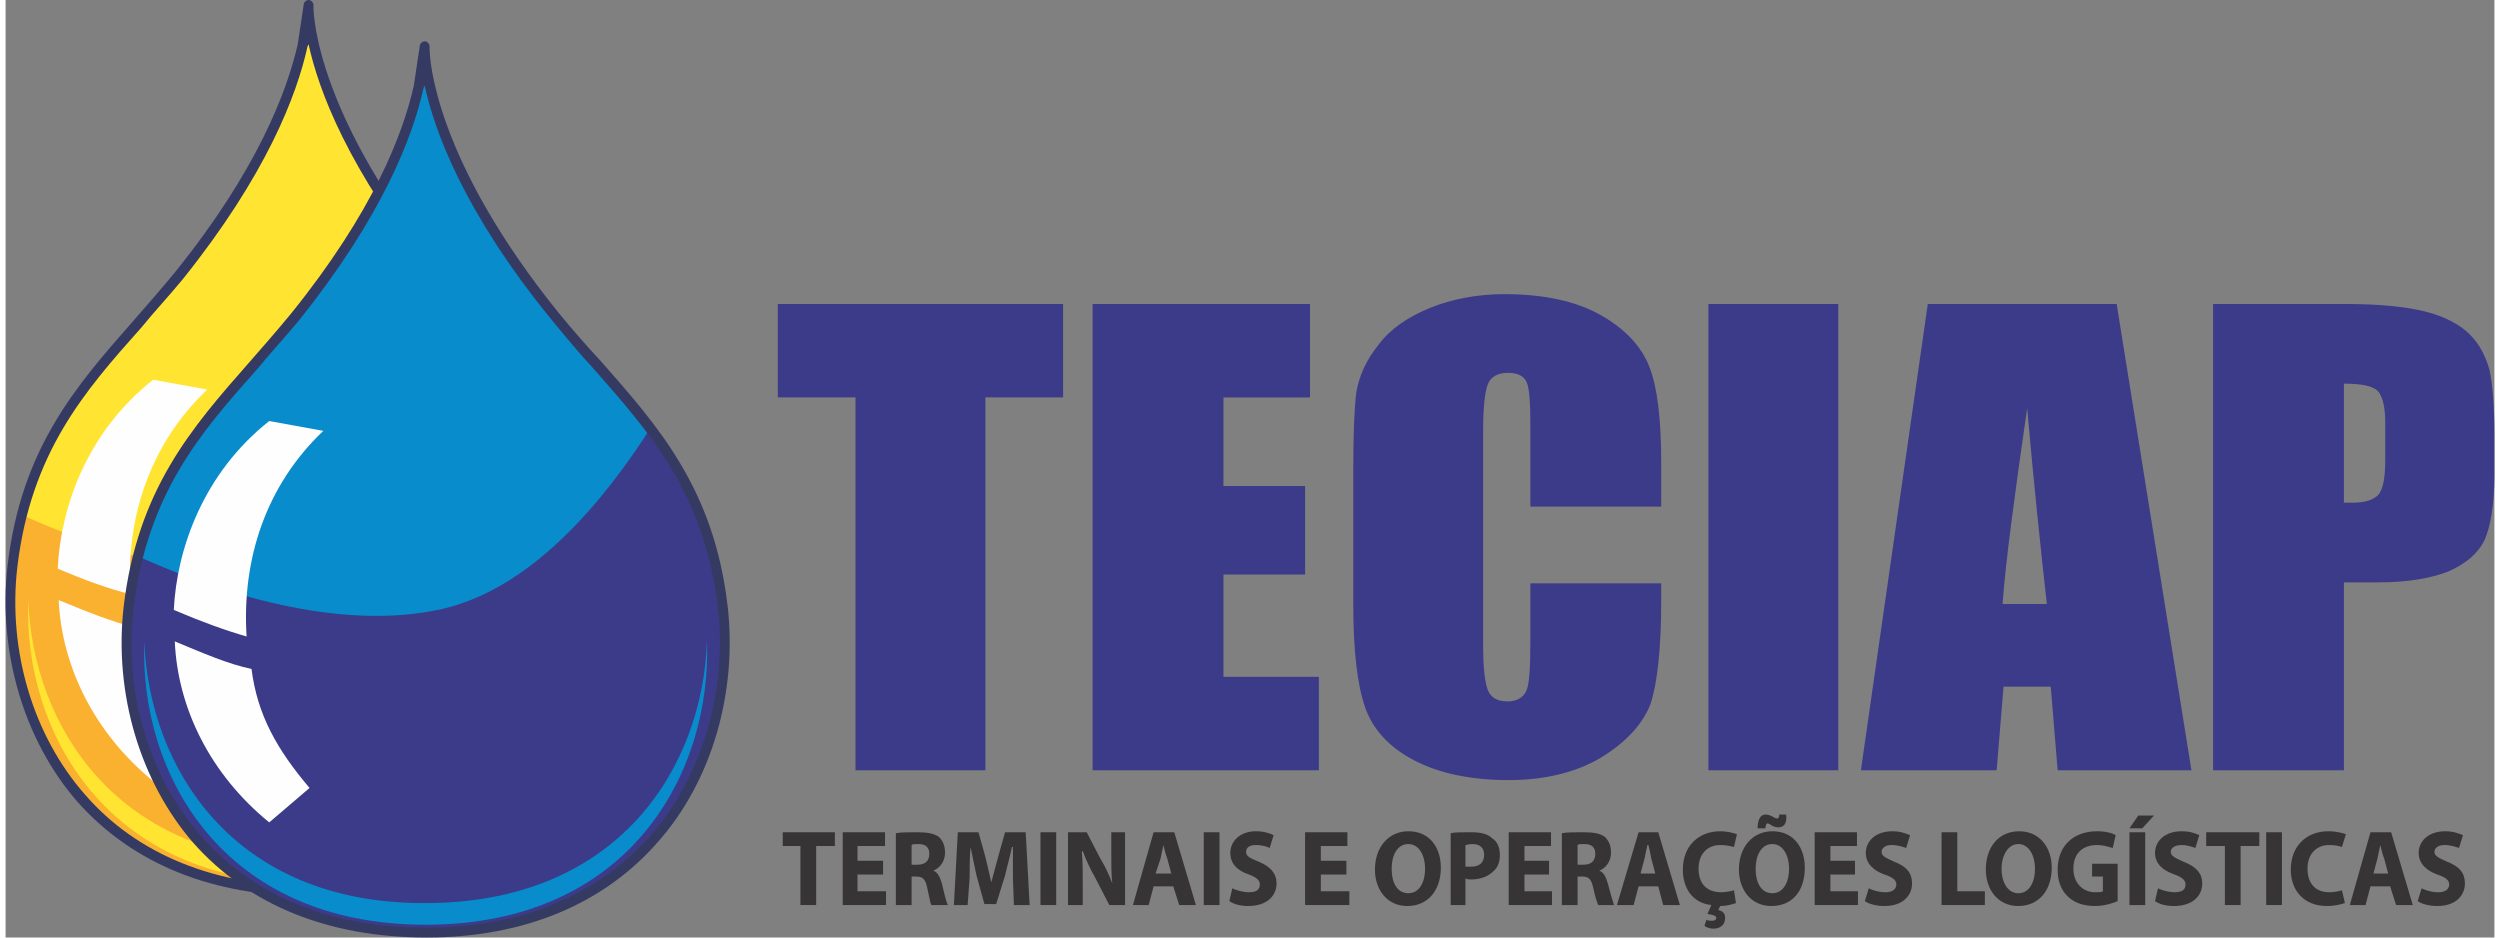 <?xml version="1.0" encoding="UTF-8"?>
<!DOCTYPE svg PUBLIC "-//W3C//DTD SVG 1.1//EN" "http://www.w3.org/Graphics/SVG/1.1/DTD/svg11.dtd">
<!-- Creator: CorelDRAW 2021 (64 Bit) -->
<svg xmlns="http://www.w3.org/2000/svg" xml:space="preserve" width="200px" height="75px" version="1.1" style="shape-rendering:geometricPrecision; text-rendering:geometricPrecision; image-rendering:optimizeQuality; fill-rule:evenodd; clip-rule:evenodd"
viewBox="0 0 25.3 9.53"
 xmlns:xlink="http://www.w3.org/1999/xlink"
 xmlns:xodm="http://www.corel.com/coreldraw/odm/2003">
 <rect x="0" y="0" width="25.3" height="9.53" fill="#808080" stroke="none"/>
 <defs>
  <style type="text/css">
   <![CDATA[
    .fil2 {fill:#FEFEFE;fill-rule:nonzero}
    .fil6 {fill:#373435;fill-rule:nonzero}
    .fil1 {fill:#FFE431;fill-rule:nonzero}
    .fil0 {fill:#F9B12F;fill-rule:nonzero}
    .fil5 {fill:#088CCC;fill-rule:nonzero}
    .fil3 {fill:#353A62;fill-rule:nonzero}
    .fil4 {fill:#3B3B8A;fill-rule:nonzero}
   ]]>
  </style>
 </defs>
 <g id="Camada_x0020_1">
  <g id="_1450844107664">
   <g>
    <path class="fil0" d="M6.11 5.75c-0.18,-1.46 -0.97,-2.06 -1.7,-2.95 -1.27,-1.57 -1.33,-2.59 -1.33,-2.73 0,-0.01 0,-0.02 0,-0.02l-0.06 0.41c-0.1,0.45 -0.4,1.27 -1.26,2.34 -0.73,0.9 -1.52,1.5 -1.69,2.96 -0.17,1.46 0.69,3.3 3.03,3.3 2.33,0 3.18,-1.85 3.01,-3.31z"/>
    <path class="fil1" d="M4.45 2.8c-1.28,-1.57 -1.34,-2.59 -1.34,-2.73 0,-0.01 0,-0.02 0,-0.02l-0.05 0.41c-0.1,0.45 -0.4,1.27 -1.27,2.34 -0.63,0.78 -1.32,1.35 -1.59,2.45 0.76,0.34 2,0.76 3.06,0.52 0.91,-0.21 1.64,-1.09 2.13,-1.86 -0.29,-0.38 -0.62,-0.72 -0.94,-1.11z"/>
    <path class="fil1" d="M3.09 8.76c-1.96,0 -2.81,-1.38 -2.86,-2.66 -0.05,1.33 0.79,2.88 2.87,2.88 2.07,-0.01 2.9,-1.56 2.85,-2.89 -0.04,1.28 -0.89,2.67 -2.86,2.67z"/>
    <g>
     <path class="fil2" d="M0.54 6.1c0.03,0.67 0.36,1.35 0.96,1.84l0.41 -0.35c-0.33,-0.39 -0.53,-0.74 -0.59,-1.21 -0.24,-0.06 -0.49,-0.16 -0.78,-0.28z"/>
     <path class="fil2" d="M1.27 6.04c-0.05,-0.78 0.2,-1.53 0.78,-2.08l-0.55 -0.1c-0.67,0.53 -0.94,1.29 -0.97,1.92 0.28,0.12 0.53,0.21 0.74,0.26z"/>
    </g>
    <path class="fil3" d="M3.1 9.11c-1,0 -1.81,-0.33 -2.37,-0.96 -0.54,-0.62 -0.81,-1.52 -0.71,-2.4 0.14,-1.19 0.69,-1.82 1.28,-2.49 0.14,-0.16 0.28,-0.32 0.42,-0.49 0.84,-1.04 1.14,-1.84 1.25,-2.32l0.06 -0.4c0,-0.03 0.03,-0.05 0.05,-0.05 0.03,0 0.05,0.03 0.05,0.05l0 0.02c0,0.11 0.05,1.13 1.32,2.69 0.14,0.17 0.28,0.33 0.42,0.49 0.59,0.67 1.15,1.3 1.29,2.49 0.1,0.88 -0.16,1.78 -0.71,2.4 -0.55,0.63 -1.36,0.97 -2.35,0.97zm-0.02 -8.66l0 0 -0.01 0.02c-0.11,0.5 -0.42,1.31 -1.27,2.37 -0.14,0.17 -0.29,0.33 -0.42,0.49 -0.58,0.65 -1.12,1.27 -1.26,2.43 -0.1,0.85 0.16,1.72 0.69,2.32 0.53,0.61 1.33,0.93 2.29,0.93 0.96,0 1.74,-0.33 2.28,-0.94 0.52,-0.6 0.78,-1.47 0.68,-2.32 -0.14,-1.16 -0.69,-1.78 -1.27,-2.43 -0.14,-0.16 -0.28,-0.32 -0.42,-0.49 -0.89,-1.1 -1.19,-1.92 -1.29,-2.38z"/>
   </g>
   <g>
    <path class="fil4" d="M7.29 6.17c-0.18,-1.46 -0.97,-2.06 -1.7,-2.95 -1.27,-1.57 -1.33,-2.59 -1.33,-2.73 0,-0.01 0,-0.02 0,-0.02l-0.06 0.41c-0.1,0.46 -0.4,1.27 -1.26,2.34 -0.73,0.9 -1.52,1.5 -1.69,2.96 -0.17,1.46 0.69,3.31 3.03,3.3 2.33,0 3.18,-1.85 3.01,-3.31z"/>
    <path class="fil5" d="M5.63 3.22c-1.28,-1.57 -1.34,-2.59 -1.34,-2.73 0,-0.01 0,-0.02 0,-0.02l-0.05 0.41c-0.1,0.46 -0.4,1.27 -1.27,2.34 -0.63,0.79 -1.32,1.35 -1.59,2.45 0.76,0.34 2,0.76 3.06,0.52 0.91,-0.21 1.64,-1.09 2.13,-1.86 -0.29,-0.38 -0.62,-0.72 -0.94,-1.11z"/>
    <path class="fil5" d="M4.27 9.18c-1.96,0.01 -2.81,-1.38 -2.86,-2.66 -0.05,1.34 0.79,2.88 2.86,2.88 2.08,0 2.91,-1.55 2.86,-2.89 -0.04,1.28 -0.89,2.67 -2.86,2.67z"/>
    <g>
     <path class="fil2" d="M1.72 6.52c0.03,0.68 0.36,1.35 0.96,1.84l0.41 -0.35c-0.33,-0.39 -0.53,-0.74 -0.59,-1.21 -0.24,-0.05 -0.49,-0.16 -0.78,-0.28z"/>
     <path class="fil2" d="M2.45 6.47c-0.05,-0.79 0.2,-1.54 0.78,-2.09l-0.55 -0.1c-0.67,0.53 -0.94,1.3 -0.97,1.92 0.28,0.12 0.53,0.21 0.74,0.27z"/>
    </g>
    <path class="fil3" d="M4.28 9.53c-1,0 -1.81,-0.33 -2.37,-0.96 -0.54,-0.62 -0.81,-1.52 -0.71,-2.4 0.14,-1.19 0.69,-1.82 1.28,-2.49 0.14,-0.16 0.28,-0.32 0.42,-0.49 0.84,-1.04 1.14,-1.83 1.25,-2.32l0.06 -0.4c0,-0.03 0.03,-0.05 0.05,-0.05 0.03,0 0.05,0.03 0.05,0.05l0 0.02c0,0.11 0.05,1.13 1.32,2.7 0.14,0.17 0.28,0.33 0.42,0.48 0.59,0.67 1.15,1.3 1.29,2.49 0.1,0.88 -0.16,1.78 -0.71,2.4 -0.55,0.63 -1.36,0.97 -2.35,0.97zm-0.02 -8.66l0 0 -0.01 0.02c-0.11,0.5 -0.42,1.31 -1.27,2.37 -0.14,0.17 -0.29,0.33 -0.42,0.49 -0.58,0.65 -1.12,1.27 -1.26,2.44 -0.1,0.85 0.16,1.71 0.69,2.31 0.53,0.61 1.32,0.93 2.28,0.93 0.97,0 1.75,-0.33 2.29,-0.94 0.52,-0.6 0.78,-1.47 0.68,-2.32 -0.14,-1.16 -0.69,-1.77 -1.27,-2.43 -0.14,-0.15 -0.28,-0.32 -0.42,-0.49 -0.89,-1.09 -1.19,-1.92 -1.29,-2.38z"/>
   </g>
   <g>
    <polygon class="fil6" points="8.08,8.6 7.9,8.6 7.9,8.46 8.43,8.46 8.43,8.6 8.24,8.6 8.24,9.2 8.08,9.2 "/>
    <polygon class="fil6" points="8.92,8.89 8.66,8.89 8.66,9.06 8.95,9.06 8.95,9.2 8.51,9.2 8.51,8.46 8.94,8.46 8.94,8.6 8.66,8.6 8.66,8.75 8.92,8.75 "/>
    <path class="fil6" d="M9.05 8.47c0.05,-0.01 0.13,-0.01 0.21,-0.01 0.1,0 0.18,0.01 0.23,0.05 0.04,0.04 0.06,0.09 0.06,0.16 0,0.09 -0.06,0.16 -0.12,0.18l0 0c0.05,0.02 0.07,0.07 0.09,0.14 0.02,0.08 0.04,0.18 0.06,0.21l-0.17 0c-0.01,-0.02 -0.02,-0.08 -0.04,-0.17 -0.02,-0.1 -0.05,-0.12 -0.12,-0.12l-0.04 0 0 0.29 -0.16 0 0 -0.73zm0.16 0.32l0 0 0.06 0c0.08,0 0.12,-0.04 0.12,-0.11 0,-0.07 -0.04,-0.1 -0.11,-0.1 -0.04,0 -0.06,0 -0.07,0.01l0 0.2z"/>
    <path class="fil6" d="M10.24 8.92c0,-0.09 0,-0.2 0,-0.31l-0.01 0c-0.02,0.1 -0.05,0.2 -0.07,0.29l-0.09 0.29 -0.12 0 -0.08 -0.29c-0.02,-0.09 -0.04,-0.19 -0.06,-0.29l0 0c-0.01,0.1 -0.01,0.22 -0.01,0.31l-0.02 0.28 -0.14 0 0.04 -0.74 0.21 0 0.07 0.25c0.02,0.08 0.04,0.17 0.06,0.26l0 0c0.02,-0.08 0.05,-0.18 0.07,-0.26l0.07 -0.25 0.21 0 0.04 0.74 -0.16 0 -0.01 -0.28z"/>
    <polygon class="fil6" points="10.68,8.46 10.68,9.2 10.52,9.2 10.52,8.46 "/>
    <path class="fil6" d="M10.8 9.2l0 -0.74 0.19 0 0.14 0.27c0.05,0.08 0.09,0.17 0.12,0.25l0 0c-0.01,-0.09 -0.01,-0.19 -0.01,-0.3l0 -0.22 0.14 0 0 0.74 -0.16 0 -0.15 -0.29c-0.04,-0.07 -0.09,-0.17 -0.12,-0.26l-0.01 0.01c0.01,0.09 0.01,0.2 0.01,0.32l0 0.22 -0.15 0z"/>
    <path class="fil6" d="M11.67 9.01l-0.05 0.19 -0.16 0 0.21 -0.74 0.21 0 0.22 0.74 -0.17 0 -0.06 -0.19 -0.2 0zm0.18 -0.13l0 0 -0.04 -0.15c-0.02,-0.05 -0.03,-0.1 -0.04,-0.14l0 0c-0.01,0.04 -0.02,0.1 -0.03,0.14l-0.05 0.15 0.16 0z"/>
    <polygon class="fil6" points="12.34,8.46 12.34,9.2 12.18,9.2 12.18,8.46 "/>
    <path class="fil6" d="M12.47 9.03c0.04,0.02 0.11,0.04 0.17,0.04 0.08,0 0.11,-0.03 0.11,-0.08 0,-0.04 -0.03,-0.07 -0.11,-0.1 -0.12,-0.04 -0.19,-0.11 -0.19,-0.22 0,-0.12 0.1,-0.22 0.26,-0.22 0.08,0 0.14,0.02 0.18,0.04l-0.04 0.13c-0.02,-0.01 -0.07,-0.03 -0.14,-0.03 -0.07,0 -0.1,0.03 -0.1,0.07 0,0.04 0.03,0.06 0.13,0.1 0.12,0.05 0.18,0.12 0.18,0.22 0,0.12 -0.09,0.23 -0.29,0.23 -0.08,0 -0.15,-0.02 -0.19,-0.05l0.03 -0.13z"/>
    <polygon class="fil6" points="13.63,8.89 13.37,8.89 13.37,9.06 13.66,9.06 13.66,9.2 13.21,9.2 13.21,8.46 13.64,8.46 13.64,8.6 13.37,8.6 13.37,8.75 13.63,8.75 "/>
    <path class="fil6" d="M14.59 8.82c0,0.24 -0.14,0.39 -0.34,0.39 -0.21,0 -0.33,-0.17 -0.33,-0.37 0,-0.23 0.14,-0.39 0.34,-0.39 0.22,0 0.33,0.17 0.33,0.37zm-0.5 0.01l0 0c0,0.15 0.06,0.25 0.17,0.25 0.11,0 0.17,-0.11 0.17,-0.25 0,-0.13 -0.06,-0.25 -0.17,-0.25 -0.11,0 -0.17,0.11 -0.17,0.25z"/>
    <path class="fil6" d="M14.69 8.47c0.04,-0.01 0.11,-0.01 0.21,-0.01 0.1,0 0.17,0.02 0.21,0.06 0.05,0.03 0.08,0.09 0.08,0.17 0,0.07 -0.02,0.13 -0.07,0.17 -0.05,0.05 -0.13,0.08 -0.22,0.08 -0.02,0 -0.04,0 -0.06,-0.01l0 0.27 -0.15 0 0 -0.73zm0.15 0.34l0 0c0.02,0 0.03,0 0.06,0 0.08,0 0.13,-0.04 0.13,-0.12 0,-0.07 -0.04,-0.11 -0.12,-0.11 -0.03,0 -0.06,0.01 -0.07,0.01l0 0.22z"/>
    <polygon class="fil6" points="15.69,8.89 15.44,8.89 15.44,9.06 15.72,9.06 15.72,9.2 15.28,9.2 15.28,8.46 15.71,8.46 15.71,8.6 15.44,8.6 15.44,8.75 15.69,8.75 "/>
    <path class="fil6" d="M15.82 8.47c0.05,-0.01 0.13,-0.01 0.21,-0.01 0.11,0 0.18,0.01 0.23,0.05 0.04,0.04 0.06,0.09 0.06,0.16 0,0.09 -0.06,0.16 -0.12,0.18l0 0c0.05,0.02 0.07,0.07 0.09,0.14 0.02,0.08 0.05,0.18 0.06,0.21l-0.16 0c-0.01,-0.02 -0.03,-0.08 -0.05,-0.17 -0.02,-0.1 -0.05,-0.12 -0.12,-0.12l-0.04 0 0 0.29 -0.16 0 0 -0.73zm0.16 0.32l0 0 0.06 0c0.08,0 0.12,-0.04 0.12,-0.11 0,-0.07 -0.04,-0.1 -0.11,-0.1 -0.04,0 -0.06,0 -0.07,0.01l0 0.2z"/>
    <path class="fil6" d="M16.6 9.01l-0.05 0.19 -0.17 0 0.22 -0.74 0.2 0 0.22 0.74 -0.17 0 -0.05 -0.19 -0.2 0zm0.17 -0.13l0 0 -0.04 -0.15c-0.01,-0.05 -0.02,-0.1 -0.03,-0.14l-0.01 0c-0.01,0.04 -0.02,0.1 -0.03,0.14l-0.04 0.15 0.15 0z"/>
    <path class="fil6" d="M17.59 9.18c-0.03,0.01 -0.09,0.03 -0.16,0.03l-0.02 0.04c0.04,0.01 0.07,0.03 0.07,0.08 0,0.08 -0.06,0.11 -0.12,0.11 -0.03,0 -0.07,-0.01 -0.09,-0.03l0.02 -0.06c0.02,0.01 0.04,0.01 0.06,0.01 0.02,0 0.04,-0.01 0.04,-0.03 0,-0.02 -0.03,-0.03 -0.09,-0.04l0.04 -0.09c-0.19,-0.02 -0.29,-0.17 -0.29,-0.36 0,-0.25 0.17,-0.39 0.38,-0.39 0.08,0 0.14,0.02 0.17,0.03l-0.03 0.13c-0.04,-0.01 -0.08,-0.02 -0.14,-0.02 -0.12,0 -0.22,0.08 -0.22,0.24 0,0.15 0.08,0.24 0.23,0.24 0.04,0 0.1,-0.01 0.13,-0.02l0.02 0.13z"/>
    <path class="fil6" d="M18.29 8.82c0,0.24 -0.13,0.39 -0.34,0.39 -0.21,0 -0.33,-0.17 -0.33,-0.37 0,-0.23 0.14,-0.39 0.34,-0.39 0.22,0 0.33,0.17 0.33,0.37zm-0.5 0.01l0 0c0,0.15 0.06,0.25 0.17,0.25 0.11,0 0.17,-0.11 0.17,-0.25 0,-0.13 -0.06,-0.25 -0.17,-0.25 -0.11,0 -0.17,0.11 -0.17,0.25zm0.02 -0.41l0 0c0,-0.09 0.03,-0.14 0.08,-0.14 0.03,0 0.05,0.01 0.07,0.02 0.02,0.01 0.03,0.02 0.05,0.02 0.01,0 0.02,-0.01 0.02,-0.04l0.07 0c0.01,0.09 -0.02,0.13 -0.08,0.13 -0.03,0 -0.05,-0.01 -0.07,-0.02 -0.01,-0.01 -0.03,-0.02 -0.04,-0.02 -0.01,0 -0.02,0.02 -0.02,0.05l-0.08 0z"/>
    <polygon class="fil6" points="18.8,8.89 18.55,8.89 18.55,9.06 18.83,9.06 18.83,9.2 18.39,9.2 18.39,8.46 18.82,8.46 18.82,8.6 18.55,8.6 18.55,8.75 18.8,8.75 "/>
    <path class="fil6" d="M18.94 9.03c0.04,0.02 0.1,0.04 0.17,0.04 0.07,0 0.11,-0.03 0.11,-0.08 0,-0.04 -0.03,-0.07 -0.12,-0.1 -0.11,-0.04 -0.19,-0.11 -0.19,-0.22 0,-0.12 0.1,-0.22 0.27,-0.22 0.08,0 0.13,0.02 0.18,0.04l-0.04 0.13c-0.03,-0.01 -0.08,-0.03 -0.15,-0.03 -0.06,0 -0.1,0.03 -0.1,0.07 0,0.04 0.04,0.06 0.13,0.1 0.13,0.05 0.18,0.12 0.18,0.22 0,0.12 -0.09,0.23 -0.28,0.23 -0.08,0 -0.16,-0.02 -0.2,-0.05l0.04 -0.13z"/>
    <polygon class="fil6" points="19.68,8.46 19.84,8.46 19.84,9.06 20.12,9.06 20.12,9.2 19.68,9.2 "/>
    <path class="fil6" d="M20.8 8.82c0,0.24 -0.14,0.39 -0.34,0.39 -0.21,0 -0.33,-0.17 -0.33,-0.37 0,-0.23 0.13,-0.39 0.34,-0.39 0.21,0 0.33,0.17 0.33,0.37zm-0.51 0.01l0 0c0,0.15 0.07,0.25 0.17,0.25 0.11,0 0.17,-0.11 0.17,-0.25 0,-0.13 -0.06,-0.25 -0.17,-0.25 -0.1,0 -0.17,0.11 -0.17,0.25z"/>
    <path class="fil6" d="M21.47 9.16c-0.04,0.02 -0.14,0.05 -0.23,0.05 -0.13,0 -0.22,-0.04 -0.28,-0.1 -0.07,-0.07 -0.1,-0.16 -0.1,-0.27 0,-0.25 0.17,-0.39 0.4,-0.39 0.09,0 0.16,0.02 0.19,0.04l-0.03 0.13c-0.04,-0.01 -0.09,-0.03 -0.16,-0.03 -0.14,0 -0.24,0.08 -0.24,0.24 0,0.15 0.1,0.24 0.22,0.24 0.04,0 0.07,0 0.08,-0.01l0 -0.15 -0.11 0 0 -0.13 0.26 0 0 0.38z"/>
    <path class="fil6" d="M21.75 8.46l0 0.74 -0.16 0 0 -0.74 0.16 0zm0.09 -0.17l0 0 -0.12 0.13 -0.13 0 0.09 -0.13 0.16 0z"/>
    <path class="fil6" d="M21.88 9.03c0.04,0.02 0.11,0.04 0.17,0.04 0.08,0 0.11,-0.03 0.11,-0.08 0,-0.04 -0.03,-0.07 -0.11,-0.1 -0.12,-0.04 -0.2,-0.11 -0.2,-0.22 0,-0.12 0.1,-0.22 0.27,-0.22 0.08,0 0.14,0.02 0.18,0.04l-0.04 0.13c-0.03,-0.01 -0.08,-0.03 -0.14,-0.03 -0.07,0 -0.11,0.03 -0.11,0.07 0,0.04 0.04,0.06 0.13,0.1 0.13,0.05 0.19,0.12 0.19,0.22 0,0.12 -0.09,0.23 -0.29,0.23 -0.08,0 -0.15,-0.02 -0.19,-0.05l0.03 -0.13z"/>
    <polygon class="fil6" points="22.56,8.6 22.37,8.6 22.37,8.46 22.91,8.46 22.91,8.6 22.72,8.6 22.72,9.2 22.56,9.2 "/>
    <polygon class="fil6" points="23.14,8.46 23.14,9.2 22.98,9.2 22.98,8.46 "/>
    <path class="fil6" d="M23.78 9.18c-0.03,0.01 -0.1,0.03 -0.18,0.03 -0.24,0 -0.37,-0.16 -0.37,-0.37 0,-0.25 0.17,-0.39 0.38,-0.39 0.09,0 0.15,0.02 0.18,0.03l-0.04 0.13c-0.03,-0.01 -0.07,-0.02 -0.13,-0.02 -0.12,0 -0.22,0.08 -0.22,0.24 0,0.15 0.08,0.24 0.22,0.24 0.05,0 0.1,-0.01 0.13,-0.02l0.03 0.13z"/>
    <path class="fil6" d="M24.04 9.01l-0.05 0.19 -0.16 0 0.21 -0.74 0.21 0 0.22 0.74 -0.17 0 -0.06 -0.19 -0.2 0zm0.18 -0.13l0 0 -0.04 -0.15c-0.02,-0.05 -0.03,-0.1 -0.04,-0.14l0 0c-0.01,0.04 -0.02,0.1 -0.03,0.14l-0.04 0.15 0.15 0z"/>
    <path class="fil6" d="M24.56 9.03c0.04,0.02 0.1,0.04 0.17,0.04 0.07,0 0.11,-0.03 0.11,-0.08 0,-0.04 -0.03,-0.07 -0.12,-0.1 -0.11,-0.04 -0.19,-0.11 -0.19,-0.22 0,-0.12 0.1,-0.22 0.27,-0.22 0.08,0 0.13,0.02 0.18,0.04l-0.04 0.13c-0.03,-0.01 -0.08,-0.03 -0.15,-0.03 -0.06,0 -0.1,0.03 -0.1,0.07 0,0.04 0.04,0.06 0.13,0.1 0.13,0.05 0.18,0.12 0.18,0.22 0,0.12 -0.09,0.23 -0.28,0.23 -0.08,0 -0.16,-0.02 -0.2,-0.05l0.04 -0.13z"/>
   </g>
   <path class="fil4" d="M7.85 4.04l0.79 0 0 3.79 1.32 0 0 -3.79 0.79 0 0 -0.95 -2.9 0 0 0.95zm4.53 1.8l0 0 0.83 0 0 -0.9 -0.83 0 0 -0.9 0.88 0 0 -0.95 -2.21 0 0 4.74 2.3 0 0 -0.95 -0.97 0 0 -1.04zm3.83 -2.64l0 0c-0.25,-0.14 -0.58,-0.21 -0.97,-0.21 -0.28,0 -0.54,0.05 -0.76,0.14 -0.22,0.09 -0.4,0.21 -0.52,0.37 -0.13,0.16 -0.2,0.32 -0.23,0.49 -0.02,0.17 -0.03,0.43 -0.03,0.77l0 1.39c0,0.46 0.04,0.81 0.12,1.04 0.08,0.23 0.25,0.41 0.5,0.54 0.25,0.13 0.57,0.2 0.96,0.2 0.37,0 0.69,-0.08 0.94,-0.23 0.26,-0.16 0.42,-0.34 0.5,-0.54 0.07,-0.21 0.11,-0.56 0.11,-1.05l0 -0.18 -1.33 0 0 0.59c0,0.27 -0.01,0.43 -0.04,0.5 -0.03,0.07 -0.1,0.11 -0.19,0.11 -0.11,0 -0.17,-0.04 -0.2,-0.11 -0.03,-0.07 -0.05,-0.22 -0.05,-0.45l0 -2.2c0,-0.24 0.02,-0.4 0.05,-0.47 0.03,-0.07 0.1,-0.11 0.2,-0.11 0.1,0 0.16,0.03 0.19,0.09 0.03,0.06 0.04,0.21 0.04,0.45l0 0.82 1.33 0 0 -0.45c0,-0.44 -0.04,-0.77 -0.12,-0.97 -0.08,-0.21 -0.25,-0.39 -0.5,-0.53zm1.1 4.63l0 0 1.32 0 0 -4.74 -1.32 0 0 4.74zm2.23 -4.74l0 0 -0.68 4.74 1.38 0 0.07 -0.85 0.48 0 0.07 0.85 1.36 0 -0.76 -4.74 -1.92 0zm0.76 3.05l0 0c0.03,-0.42 0.12,-1.09 0.25,-1.99 0.07,0.79 0.14,1.45 0.2,1.99l-0.45 0zm4.95 -2.38l0 0c-0.04,-0.14 -0.1,-0.26 -0.2,-0.36 -0.1,-0.1 -0.25,-0.18 -0.44,-0.23 -0.19,-0.05 -0.47,-0.08 -0.83,-0.08l-1.34 0 0 4.74 1.33 0 0 -1.91 0.35 0c0.29,0 0.53,-0.04 0.71,-0.11 0.18,-0.08 0.3,-0.18 0.37,-0.32 0.06,-0.14 0.1,-0.36 0.1,-0.66l0 -0.41c0,-0.3 -0.02,-0.52 -0.05,-0.66zm-1.06 0.92l0 0c0,0.17 -0.02,0.29 -0.07,0.35 -0.05,0.05 -0.13,0.08 -0.26,0.08 -0.02,0 -0.06,0 -0.09,0l0 -1.21c0.17,0 0.28,0.02 0.34,0.07 0.05,0.05 0.08,0.16 0.08,0.32l0 0.39z"/>
  </g>
 </g>
</svg>

